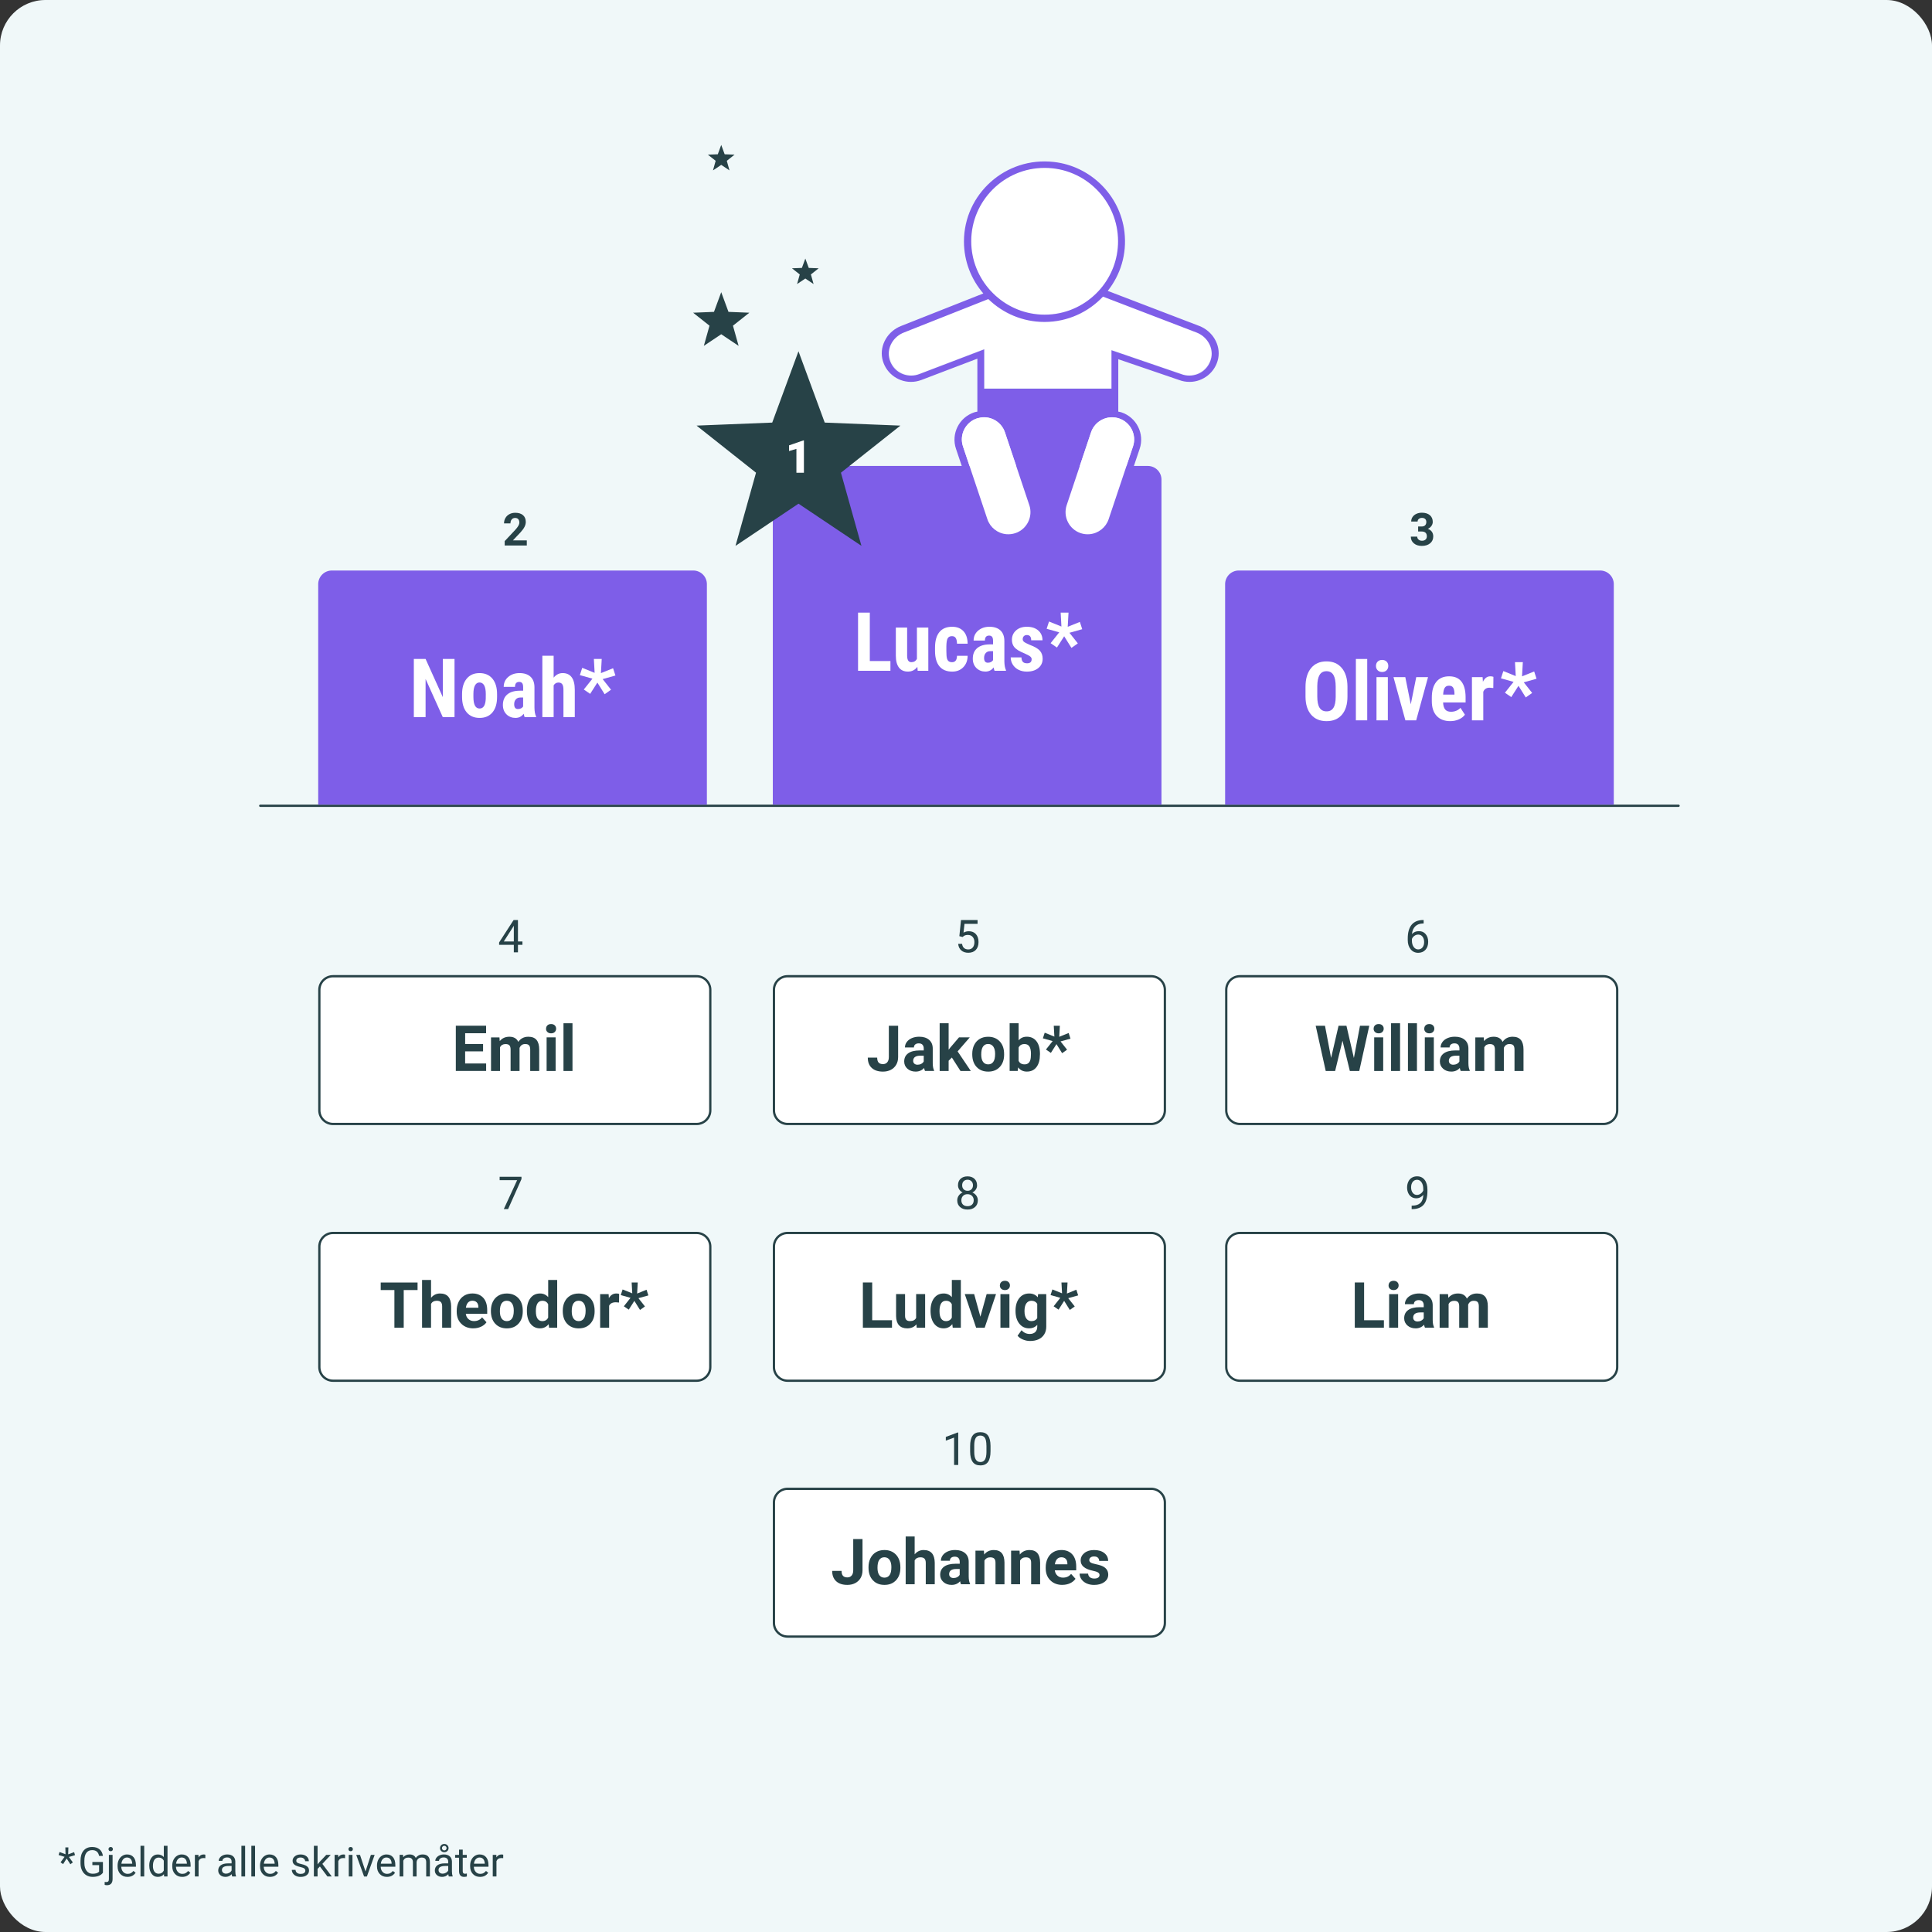 <?xml version="1.0" encoding="UTF-8"?>
<svg id="tall_fra_2024_ekspandert" xmlns="http://www.w3.org/2000/svg" viewBox="0 0 850 850">
  <rect x="0" y="0" width="850" height="850" fill="#333333" stroke="none"/>
  <defs>
    <style>
      .cls-1 {
        fill: #7e5ee8;
      }

      .cls-2 {
        fill: #274247;
      }

      .cls-3 {
        fill: #274247;
      }

      .cls-4 {
        fill: #fff;
      }

      .cls-5 {
        fill: #f0f8f9;
      }
    </style>
  </defs>
  <g id="BG">
    <rect class="cls-5" width="850" height="850" rx="20" ry="20"/>
  </g>
  <g>
    <g>
      <rect class="cls-4" x="340.5" y="429.5" width="172" height="65" rx="6" ry="6"/>
      <path class="cls-3" d="M506.5,495h-160c-3.58,0-6.5-2.92-6.5-6.5v-53c0-3.58,2.92-6.5,6.5-6.5h160c3.58,0,6.5,2.92,6.5,6.5v53c0,3.58-2.92,6.5-6.5,6.5ZM346.5,430c-3.03,0-5.5,2.47-5.5,5.5v53c0,3.03,2.47,5.5,5.5,5.5h160c3.03,0,5.5-2.47,5.5-5.5v-53c0-3.03-2.47-5.5-5.5-5.5h-160Z"/>
    </g>
    <g>
      <rect class="cls-4" x="140.5" y="429.5" width="172" height="65" rx="6" ry="6"/>
      <path class="cls-3" d="M306.5,495h-160c-3.58,0-6.5-2.92-6.5-6.5v-53c0-3.58,2.92-6.5,6.5-6.5h160c3.58,0,6.5,2.92,6.5,6.5v53c0,3.58-2.92,6.5-6.5,6.5ZM146.5,430c-3.03,0-5.5,2.47-5.5,5.5v53c0,3.03,2.47,5.5,5.5,5.5h160c3.03,0,5.5-2.47,5.5-5.5v-53c0-3.03-2.47-5.5-5.5-5.5h-160Z"/>
    </g>
    <g>
      <rect class="cls-4" x="340.5" y="542.46" width="172" height="65" rx="6" ry="6"/>
      <path class="cls-3" d="M506.5,607.96h-160c-3.58,0-6.5-2.92-6.5-6.5v-53c0-3.58,2.92-6.5,6.5-6.5h160c3.58,0,6.5,2.92,6.5,6.5v53c0,3.58-2.92,6.5-6.5,6.5ZM346.5,542.96c-3.03,0-5.5,2.47-5.5,5.5v53c0,3.03,2.47,5.5,5.5,5.5h160c3.03,0,5.5-2.47,5.5-5.5v-53c0-3.03-2.47-5.5-5.5-5.5h-160Z"/>
    </g>
    <g>
      <rect class="cls-4" x="140.5" y="542.46" width="172" height="65" rx="6" ry="6"/>
      <path class="cls-3" d="M306.5,607.96h-160c-3.58,0-6.5-2.92-6.5-6.5v-53c0-3.58,2.92-6.5,6.5-6.5h160c3.58,0,6.5,2.92,6.5,6.5v53c0,3.58-2.92,6.5-6.5,6.5ZM146.5,542.96c-3.03,0-5.5,2.47-5.5,5.5v53c0,3.03,2.47,5.5,5.5,5.5h160c3.03,0,5.5-2.47,5.5-5.5v-53c0-3.03-2.47-5.5-5.5-5.5h-160Z"/>
    </g>
    <path class="cls-3" d="M738.5,355H114.5c-.28,0-.5-.22-.5-.5s.22-.5.5-.5h624c.28,0,.5.22.5.5s-.22.5-.5.5Z"/>
    <path class="cls-1" d="M146,251h159c3.31,0,6,2.69,6,6v97h-171v-97c0-3.31,2.69-6,6-6Z"/>
    <path class="cls-1" d="M545,251h159c3.31,0,6,2.69,6,6v97h-171v-97c0-3.31,2.69-6,6-6Z"/>
    <path class="cls-1" d="M346,205h159c3.31,0,6,2.69,6,6v143h-171v-143c0-3.31,2.69-6,6-6Z"/>
    <g>
      <polygon class="cls-3" points="317.31 130 320.14 137.7 328.31 138.02 321.89 143.1 324.11 151 317.31 146.45 310.51 151 312.73 143.1 306.31 138.02 314.48 137.7 317.31 130"/>
      <path class="cls-3" d="M309.66,152.17l2.49-8.88-7.21-5.71,9.18-.37,3.19-8.66,3.19,8.66,9.18.37-7.21,5.71,2.49,8.88-7.65-5.12-7.65,5.12ZM317.31,145.84l5.95,3.99-1.94-6.91,5.62-4.45-7.15-.29-2.48-6.73-2.48,6.73-7.15.29,5.62,4.45-1.94,6.91,5.95-3.99Z"/>
    </g>
    <g>
      <polygon class="cls-3" points="354.31 115.2 355.47 118.35 358.81 118.49 356.19 120.57 357.09 123.8 354.31 121.93 351.53 123.8 352.43 120.57 349.81 118.49 353.15 118.35 354.31 115.2"/>
      <path class="cls-3" d="M357.94,124.97l-3.63-2.43-3.63,2.43,1.18-4.22-3.42-2.71,4.36-.17,1.51-4.11,1.51,4.11,4.36.17-3.42,2.71,1.18,4.22ZM351.17,118.93l1.83,1.45-.63,2.25,1.93-1.3,1.94,1.3-.63-2.25,1.83-1.45-2.33-.09-.81-2.19-.81,2.19-2.33.09Z"/>
    </g>
    <g>
      <polygon class="cls-3" points="317.31 65.2 318.47 68.35 321.81 68.49 319.19 70.57 320.09 73.8 317.31 71.93 314.53 73.8 315.43 70.57 312.81 68.49 316.15 68.35 317.31 65.2"/>
      <path class="cls-3" d="M320.94,74.97l-3.63-2.43-3.63,2.43,1.18-4.22-3.42-2.71,4.36-.17,1.51-4.11,1.51,4.11,4.36.17-3.42,2.71,1.18,4.22ZM314.17,68.93l1.83,1.45-.63,2.25,1.93-1.3,1.94,1.3-.63-2.25,1.83-1.45-2.33-.09-.81-2.19-.81,2.19-2.33.09Z"/>
    </g>
    <g>
      <polygon class="cls-3" points="351.31 156 362.51 186.42 394.79 187.7 369.42 207.79 378.18 239 351.31 221 324.44 239 333.19 207.79 307.83 187.7 340.11 186.42 351.31 156"/>
      <path class="cls-3" d="M379.03,240.17l-27.72-18.57-27.72,18.57,9.03-32.2-26.16-20.72,33.29-1.33,11.55-31.38,11.55,31.38,33.29,1.33-26.16,20.72,9.03,32.2ZM351.31,220.4l26.02,17.43-8.48-30.23,24.56-19.45-31.27-1.25-10.84-29.45-10.84,29.45-31.27,1.25,24.56,19.45-8.48,30.23,26.02-17.43Z"/>
    </g>
    <path class="cls-4" d="M459.6,73.86c-17.81,0-32.3,14.49-32.3,32.29s14.49,32.29,32.3,32.29,32.3-14.49,32.3-32.29-14.49-32.29-32.3-32.29Z"/>
    <path class="cls-4" d="M526.19,146.01l-40.96-15.77c-6.43,6.84-15.53,11.14-25.64,11.14-9.57,0-18.25-3.85-24.61-10.07l-36.94,14.69c-4.63,1.77-7.43,6.5-6.55,11.01.92,4.69,4.9,7.97,9.67,7.97,1.21,0,2.4-.22,3.54-.66l28.46-10.9v17.31h55.78v-16.91l30.5,10.48c1.19.45,2.38.68,3.59.68,4.78,0,8.76-3.28,9.68-7.98.88-4.51-1.93-9.23-6.53-11Z"/>
    <path class="cls-1" d="M527.55,143.37l-40.19-15.39c5.55-7.01,8.51-16.13,7.35-25.95-1.91-16.12-14.9-28.94-31.03-30.77-21.38-2.43-39.58,14.21-39.58,34.99,0,8.72,3.22,16.7,8.52,22.86l-36.06,14.26c-5.96,2.27-9.57,8.42-8.41,14.31,1.18,5.99,6.49,10.34,12.62,10.34,1.58,0,3.13-.29,4.62-.85l24.61-9.37v23.3c-.46.1-.92.16-1.37.31-6.66,2.22-10.27,9.42-8.04,16.04l10.78,32c1.6,4.74,5.87,8.12,10.88,8.59.4.04.81.06,1.21.06,1.37,0,2.72-.22,4.04-.66,6.66-2.22,10.27-9.41,8.04-16.04l-4.18-12.4h19.28l-4.18,12.4c-2.23,6.63,1.38,13.82,8.04,16.04,1.32.44,2.67.66,4.04.66.4,0,.81-.02,1.21-.06,5.01-.47,9.28-3.85,10.88-8.59l10.78-32c2.23-6.62-1.38-13.82-8.04-16.04-.45-.15-.91-.21-1.37-.31v-23.06l26.71,9.13c1.48.57,3.04.85,4.62.85,6.13,0,11.44-4.35,12.63-10.35,1.16-5.89-2.46-12.04-8.41-14.3ZM427.3,106.15c0-17.81,14.49-32.29,32.3-32.29s32.3,14.49,32.3,32.29c0,7.84-2.81,15.03-7.48,20.63-.67.81-1.39,1.58-2.14,2.32-5.84,5.77-13.85,9.34-22.68,9.34-8.3,0-15.85-3.17-21.58-8.34h0c-.79-.72-1.55-1.47-2.27-2.26-5.23-5.74-8.45-13.34-8.45-21.7ZM452.85,222.21c1.7,5.09-1.05,10.62-6.14,12.32-1.31.44-2.66.59-4.01.46h0c-3.83-.37-7.09-2.96-8.31-6.6l-10.72-32c-1.7-5.09,1.05-10.62,6.14-12.32.14-.05.29-.07.43-.11.88-.25,1.77-.4,2.65-.4,4.07,0,7.88,2.58,9.24,6.64l6.25,18.67,4.46,13.33ZM492.33,184.08c5.09,1.71,7.84,7.23,6.14,12.32l-10.72,32c-1.22,3.65-4.48,6.24-8.31,6.6h0c-1.35.13-2.7-.03-4.01-.46-5.09-1.7-7.84-7.23-6.14-12.32l4.46-13.33,6.25-18.67c1.36-4.07,5.17-6.64,9.24-6.64,1.02,0,2.06.16,3.08.5ZM532.94,157.27c-.92,4.7-4.92,7.98-9.71,7.98-1.21,0-2.41-.22-3.6-.68l-30.62-10.48v16.91h-56v-17.31l-28.57,10.9c-1.14.44-2.34.66-3.56.66-4.79,0-8.78-3.28-9.71-7.97-.89-4.51,1.93-9.24,6.57-11.01l37.08-14.69c6.38,6.22,15.1,10.07,24.71,10.07,10.14,0,19.28-4.3,25.74-11.14l41.12,15.77c4.62,1.76,7.44,6.49,6.56,11Z"/>
    <path class="cls-4" d="M452.85,222.23l-4.46-13.33-6.25-18.67c-1.36-4.07-5.17-6.64-9.24-6.64-.88,0-1.77.15-2.65.4-.14.04-.29.06-.43.11-5.09,1.71-7.84,7.23-6.14,12.32l10.72,32c1.22,3.65,4.48,6.24,8.31,6.6h0c1.35.12,2.7-.03,4.01-.46,5.09-1.7,7.84-7.23,6.14-12.32Z"/>
    <path class="cls-4" d="M492.33,184.1c-1.02-.34-2.06-.5-3.08-.5-4.07,0-7.88,2.58-9.24,6.64l-6.25,18.67-4.46,13.33c-1.7,5.09,1.05,10.62,6.14,12.32,1.31.44,2.66.59,4.01.46h0c3.83-.37,7.09-2.96,8.31-6.6l10.72-32c1.7-5.09-1.05-10.62-6.14-12.32Z"/>
    <g>
      <rect class="cls-4" x="340.5" y="655.02" width="172" height="65" rx="6" ry="6"/>
      <path class="cls-3" d="M506.5,720.52h-160c-3.58,0-6.5-2.92-6.5-6.5v-53c0-3.58,2.92-6.5,6.5-6.5h160c3.58,0,6.5,2.92,6.5,6.5v53c0,3.58-2.92,6.5-6.5,6.5ZM346.5,655.52c-3.03,0-5.5,2.47-5.5,5.5v53c0,3.03,2.47,5.5,5.5,5.5h160c3.03,0,5.5-2.47,5.5-5.5v-53c0-3.03-2.47-5.5-5.5-5.5h-160Z"/>
    </g>
    <g>
      <rect class="cls-4" x="539.5" y="542.46" width="172" height="65" rx="6" ry="6"/>
      <path class="cls-3" d="M705.5,607.96h-160c-3.58,0-6.5-2.92-6.5-6.5v-53c0-3.58,2.92-6.5,6.5-6.5h160c3.58,0,6.5,2.92,6.5,6.5v53c0,3.58-2.92,6.5-6.5,6.5ZM545.5,542.96c-3.03,0-5.5,2.47-5.5,5.5v53c0,3.03,2.47,5.5,5.5,5.5h160c3.03,0,5.5-2.47,5.5-5.5v-53c0-3.03-2.47-5.5-5.5-5.5h-160Z"/>
    </g>
    <g>
      <rect class="cls-4" x="539.5" y="429.5" width="172" height="65" rx="6" ry="6"/>
      <path class="cls-3" d="M705.5,495h-160c-3.58,0-6.5-2.92-6.5-6.5v-53c0-3.58,2.92-6.5,6.5-6.5h160c3.58,0,6.5,2.92,6.5,6.5v53c0,3.58-2.92,6.5-6.5,6.5ZM545.5,430c-3.03,0-5.5,2.47-5.5,5.5v53c0,3.03,2.47,5.5,5.5,5.5h160c3.03,0,5.5-2.47,5.5-5.5v-53c0-3.03-2.47-5.5-5.5-5.5h-160Z"/>
    </g>
  </g>
  <g id="txt">
    <g>
      <path class="cls-3" d="M391.04,451.29h4.1v13.78c0,1.27-.28,2.39-.84,3.36s-1.35,1.72-2.37,2.25c-1.02.53-2.17.79-3.46.79-2.11,0-3.75-.54-4.92-1.61-1.18-1.07-1.76-2.59-1.76-4.55h4.13c0,.98.21,1.7.62,2.16s1.06.7,1.94.7c.78,0,1.41-.27,1.87-.81.46-.54.7-1.3.7-2.3v-13.78Z"/>
      <path class="cls-3" d="M406.97,471.19c-.18-.36-.31-.8-.4-1.33-.96,1.07-2.2,1.6-3.73,1.6-1.45,0-2.65-.42-3.6-1.26-.95-.84-1.43-1.9-1.43-3.17,0-1.57.58-2.77,1.74-3.61,1.16-.84,2.84-1.26,5.04-1.27h1.82v-.85c0-.68-.18-1.23-.53-1.64-.35-.41-.91-.62-1.66-.62-.67,0-1.19.16-1.56.48-.38.32-.57.76-.57,1.31h-3.95c0-.86.26-1.65.79-2.38.53-.73,1.28-1.3,2.24-1.72.97-.41,2.05-.62,3.25-.62,1.82,0,3.27.46,4.34,1.37,1.07.92,1.61,2.2,1.61,3.86v6.41c0,1.4.21,2.47.59,3.19v.23h-3.99ZM403.7,468.44c.58,0,1.12-.13,1.61-.39s.86-.61,1.09-1.05v-2.54h-1.48c-1.98,0-3.03.68-3.16,2.05v.23c-.01.49.16.9.51,1.22.35.32.82.48,1.42.48Z"/>
      <path class="cls-3" d="M418.78,465.26l-1.42,1.42v4.51h-3.95v-21h3.95v11.63l.77-.98,3.79-4.44h4.74l-5.35,6.17,5.81,8.63h-4.54l-3.8-5.93Z"/>
      <path class="cls-3" d="M427.75,463.66c0-1.47.28-2.78.85-3.92.57-1.15,1.38-2.04,2.44-2.67,1.06-.63,2.29-.94,3.7-.94,2,0,3.62.61,4.89,1.83,1.26,1.22,1.97,2.88,2.11,4.98l.03,1.01c0,2.27-.63,4.09-1.9,5.46-1.27,1.37-2.97,2.06-5.1,2.06s-3.83-.68-5.11-2.05-1.91-3.23-1.91-5.58v-.18ZM431.7,463.94c0,1.41.26,2.48.79,3.22.53.74,1.29,1.12,2.27,1.12s1.71-.37,2.24-1.1c.54-.73.81-1.91.81-3.53,0-1.38-.27-2.45-.81-3.2-.54-.76-1.29-1.14-2.27-1.14s-1.71.38-2.24,1.13c-.53.75-.79,1.92-.79,3.5Z"/>
      <path class="cls-3" d="M457.53,463.93c0,2.37-.51,4.22-1.52,5.54s-2.42,1.99-4.24,1.99c-1.6,0-2.88-.62-3.84-1.85l-.18,1.57h-3.55v-21h3.95v7.53c.91-1.07,2.11-1.6,3.6-1.6,1.8,0,3.22.66,4.25,1.99s1.54,3.19,1.54,5.6v.22ZM453.58,463.64c0-1.49-.24-2.59-.71-3.27-.47-.69-1.18-1.03-2.12-1.03-1.26,0-2.12.52-2.6,1.54v5.84c.48,1.04,1.36,1.56,2.62,1.56s2.12-.63,2.52-1.89c.19-.6.29-1.52.29-2.75Z"/>
      <path class="cls-3" d="M463.11,458.03l-4.29-1.21.81-2.47,4.25,1.71-.27-4.77h2.68l-.27,4.86,4.14-1.68.81,2.5-4.38,1.21,2.87,3.64-2.17,1.54-2.49-3.99-2.46,3.86-2.17-1.48,2.95-3.72Z"/>
    </g>
    <g>
      <path class="cls-3" d="M212.52,462.56h-7.88v5.33h9.24v3.29h-13.34v-19.91h13.32v3.32h-9.21v4.74h7.88v3.21Z"/>
      <path class="cls-3" d="M219.74,456.4l.12,1.65c1.05-1.29,2.47-1.93,4.25-1.93,1.91,0,3.21.75,3.92,2.26,1.04-1.5,2.52-2.26,4.44-2.26,1.6,0,2.8.47,3.58,1.4.78.93,1.18,2.34,1.18,4.22v9.45h-3.96v-9.43c0-.84-.16-1.45-.49-1.84-.33-.39-.91-.58-1.74-.58-1.18,0-2,.57-2.46,1.7v10.16s-3.94,0-3.94,0v-9.42c0-.86-.17-1.48-.51-1.86s-.91-.57-1.72-.57c-1.12,0-1.93.46-2.43,1.39v10.46h-3.95v-14.79h3.71Z"/>
      <path class="cls-3" d="M240.25,452.57c0-.59.2-1.08.59-1.46s.94-.57,1.62-.57,1.21.19,1.61.57.6.87.6,1.46-.2,1.09-.61,1.48-.94.57-1.61.57-1.2-.19-1.61-.57-.61-.88-.61-1.48ZM244.45,471.19h-3.96v-14.79h3.96v14.79Z"/>
      <path class="cls-3" d="M251.87,471.19h-3.96v-21h3.96v21Z"/>
    </g>
    <g>
      <path class="cls-3" d="M383.73,580.85h8.71v3.29h-12.81v-19.91h4.1v16.61Z"/>
      <path class="cls-3" d="M403.2,582.64c-.98,1.19-2.32,1.78-4.05,1.78-1.59,0-2.8-.46-3.63-1.37-.83-.91-1.26-2.25-1.28-4.01v-9.69h3.95v9.57c0,1.54.7,2.31,2.11,2.31s2.26-.46,2.76-1.4v-10.48h3.96v14.79h-3.72l-.11-1.5Z"/>
      <path class="cls-3" d="M409.4,576.64c0-2.3.52-4.14,1.55-5.51,1.04-1.37,2.45-2.05,4.25-2.05,1.44,0,2.63.54,3.57,1.61v-7.55h3.96v21h-3.57l-.19-1.57c-.98,1.23-2.25,1.85-3.8,1.85-1.74,0-3.14-.69-4.19-2.06-1.05-1.37-1.58-3.28-1.58-5.72ZM413.35,576.94c0,1.39.24,2.45.72,3.19.48.74,1.18,1.11,2.11,1.11,1.22,0,2.08-.52,2.58-1.55v-5.85c-.49-1.03-1.35-1.55-2.56-1.55-1.91,0-2.86,1.55-2.86,4.64Z"/>
      <path class="cls-3" d="M431.33,579.32l2.75-9.97h4.13l-4.99,14.79h-3.77l-4.99-14.79h4.13l2.75,9.97Z"/>
      <path class="cls-3" d="M439.91,565.53c0-.59.2-1.08.59-1.46s.94-.57,1.62-.57,1.21.19,1.61.57c.4.38.6.87.6,1.46s-.2,1.09-.61,1.48c-.41.38-.94.57-1.61.57s-1.2-.19-1.61-.57c-.41-.38-.61-.88-.61-1.48ZM444.11,584.15h-3.96v-14.79h3.96v14.79Z"/>
      <path class="cls-3" d="M446.79,576.64c0-2.27.54-4.1,1.62-5.48,1.08-1.38,2.54-2.08,4.37-2.08,1.62,0,2.88.56,3.79,1.67l.16-1.39h3.58v14.3c0,1.29-.29,2.42-.88,3.38s-1.41,1.69-2.48,2.19c-1.07.5-2.32.75-3.75.75-1.09,0-2.14-.22-3.17-.65-1.03-.43-1.81-.99-2.34-1.68l1.75-2.41c.98,1.1,2.18,1.65,3.58,1.65,1.05,0,1.86-.28,2.45-.84.58-.56.88-1.36.88-2.39v-.79c-.91,1.03-2.11,1.54-3.6,1.54-1.78,0-3.22-.69-4.31-2.08-1.1-1.39-1.65-3.23-1.65-5.53v-.16ZM450.74,576.94c0,1.34.27,2.39.81,3.16.54.76,1.28,1.14,2.21,1.14,1.2,0,2.06-.45,2.58-1.36v-6.23c-.53-.9-1.38-1.36-2.56-1.36-.95,0-1.69.39-2.24,1.16-.54.78-.81,1.94-.81,3.48Z"/>
      <path class="cls-3" d="M466.49,570.99l-4.29-1.22.81-2.47,4.25,1.71-.27-4.77h2.68l-.27,4.86,4.14-1.68.81,2.5-4.38,1.22,2.87,3.64-2.17,1.54-2.49-3.99-2.46,3.86-2.17-1.48,2.95-3.72Z"/>
    </g>
    <g>
      <path class="cls-3" d="M183.72,567.57h-6.1v16.58h-4.1v-16.58h-6.02v-3.32h16.21v3.32Z"/>
      <path class="cls-3" d="M189.65,570.97c1.05-1.26,2.37-1.89,3.95-1.89,3.21,0,4.83,1.86,4.88,5.59v9.47h-3.95v-9.37c0-.85-.18-1.47-.55-1.88-.36-.41-.97-.61-1.82-.61-1.16,0-2,.45-2.52,1.34v10.51h-3.95v-21h3.95v7.82Z"/>
      <path class="cls-3" d="M208.27,584.42c-2.17,0-3.94-.67-5.3-2s-2.04-3.1-2.04-5.32v-.38c0-1.49.29-2.81.86-3.99.57-1.17,1.39-2.07,2.44-2.71,1.05-.63,2.25-.95,3.6-.95,2.02,0,3.62.64,4.78,1.91s1.74,3.08,1.74,5.43v1.61h-9.42c.13.97.51,1.74,1.16,2.32s1.46.88,2.44.88c1.52,0,2.71-.55,3.57-1.65l1.94,2.17c-.59.84-1.39,1.49-2.41,1.96s-2.13.7-3.36.7ZM207.82,572.27c-.78,0-1.42.27-1.91.8-.49.53-.8,1.29-.94,2.28h5.5v-.32c-.02-.88-.25-1.56-.71-2.04-.46-.48-1.1-.72-1.94-.72Z"/>
      <path class="cls-3" d="M215.98,576.62c0-1.47.28-2.78.85-3.92s1.38-2.04,2.44-2.67,2.29-.94,3.7-.94c2,0,3.62.61,4.89,1.83s1.97,2.88,2.11,4.98l.03,1.01c0,2.27-.63,4.09-1.9,5.46-1.27,1.37-2.97,2.06-5.1,2.06s-3.83-.68-5.11-2.05-1.91-3.23-1.91-5.58v-.18ZM219.93,576.9c0,1.41.26,2.48.79,3.22s1.29,1.12,2.27,1.12,1.7-.37,2.24-1.1c.54-.73.81-1.91.81-3.53,0-1.38-.27-2.45-.81-3.2-.54-.76-1.29-1.14-2.27-1.14s-1.71.38-2.24,1.13c-.53.75-.79,1.92-.79,3.5Z"/>
      <path class="cls-3" d="M231.81,576.64c0-2.31.52-4.14,1.55-5.51s2.45-2.05,4.25-2.05c1.44,0,2.63.54,3.57,1.61v-7.55h3.96v21h-3.57l-.19-1.57c-.98,1.23-2.25,1.85-3.8,1.85-1.74,0-3.14-.69-4.19-2.06-1.05-1.37-1.58-3.28-1.58-5.72ZM235.76,576.94c0,1.39.24,2.45.72,3.19s1.18,1.11,2.11,1.11c1.22,0,2.08-.52,2.58-1.55v-5.85c-.49-1.03-1.34-1.55-2.56-1.55-1.91,0-2.86,1.55-2.86,4.64Z"/>
      <path class="cls-3" d="M247.59,576.62c0-1.47.28-2.78.85-3.92s1.38-2.04,2.44-2.67,2.29-.94,3.7-.94c2,0,3.62.61,4.89,1.83s1.97,2.88,2.11,4.98l.03,1.01c0,2.27-.63,4.09-1.9,5.46-1.27,1.37-2.97,2.06-5.1,2.06s-3.83-.68-5.11-2.05-1.91-3.23-1.91-5.58v-.18ZM251.54,576.9c0,1.41.26,2.48.79,3.22s1.29,1.12,2.27,1.12,1.7-.37,2.24-1.1c.54-.73.81-1.91.81-3.53,0-1.38-.27-2.45-.81-3.2-.54-.76-1.29-1.14-2.27-1.14s-1.71.38-2.24,1.13c-.53.75-.79,1.92-.79,3.5Z"/>
      <path class="cls-3" d="M272.35,573.06c-.54-.07-1.01-.11-1.42-.11-1.5,0-2.47.51-2.94,1.52v9.68h-3.95v-14.79h3.73l.11,1.76c.79-1.36,1.89-2.04,3.29-2.04.44,0,.85.06,1.23.18l-.05,3.8Z"/>
      <path class="cls-3" d="M277.4,570.99l-4.29-1.21.81-2.47,4.25,1.71-.27-4.77h2.68l-.27,4.86,4.14-1.68.81,2.5-4.38,1.21,2.87,3.64-2.17,1.54-2.49-3.99-2.46,3.86-2.17-1.48,2.95-3.72Z"/>
    </g>
    <g>
      <path class="cls-4" d="M382.68,290.83h9.07v4.29h-14.24v-25.59h5.17v21.3Z"/>
      <path class="cls-4" d="M403.6,293.38c-1.03,1.39-2.41,2.09-4.15,2.09s-3.07-.6-3.97-1.8-1.35-2.95-1.35-5.25v-12.32h4.97v12.45c.02,1.85.64,2.78,1.85,2.78,1.14,0,1.96-.49,2.46-1.48v-13.75h5.01v19.02h-4.68l-.14-1.74Z"/>
      <path class="cls-4" d="M418.84,291.34c1.44,0,2.17-.94,2.2-2.81h4.68c-.02,2.07-.66,3.75-1.92,5.03s-2.87,1.92-4.85,1.92c-2.45,0-4.32-.76-5.61-2.29s-1.95-3.77-1.97-6.73v-1.51c0-2.99.63-5.27,1.91-6.84s3.15-2.36,5.63-2.36c2.1,0,3.75.65,4.96,1.94s1.82,3.13,1.85,5.51h-4.68c-.01-1.07-.19-1.89-.53-2.46s-.9-.86-1.69-.86c-.87,0-1.49.31-1.86.92s-.57,1.81-.6,3.58v1.93c0,1.55.08,2.63.23,3.24s.4,1.07.76,1.35.85.43,1.49.43Z"/>
      <path class="cls-4" d="M437.56,295.12c-.14-.29-.28-.79-.42-1.48-.89,1.22-2.1,1.83-3.62,1.83s-2.92-.53-3.96-1.58-1.57-2.42-1.57-4.1c0-1.99.63-3.53,1.91-4.62s3.1-1.65,5.49-1.67h1.51v-1.53c0-.86-.15-1.46-.44-1.81s-.72-.53-1.28-.53c-1.24,0-1.86.73-1.86,2.18h-4.97c0-1.76.66-3.21,1.98-4.35s2.99-1.71,5-1.71,3.7.54,4.84,1.63,1.71,2.63,1.71,4.65v8.95c.02,1.64.26,2.92.7,3.85v.3h-5.01ZM434.62,291.57c.55,0,1.02-.11,1.41-.33s.67-.49.86-.79v-3.96h-1.2c-.84,0-1.51.27-2,.81s-.73,1.26-.73,2.16c0,1.41.55,2.11,1.65,2.11Z"/>
      <path class="cls-4" d="M453.89,290.02c0-.42-.2-.81-.61-1.17s-1.3-.84-2.7-1.45c-2.05-.83-3.46-1.69-4.23-2.58s-1.15-2-1.15-3.32c0-1.66.6-3.04,1.8-4.12s2.79-1.63,4.77-1.63c2.09,0,3.76.54,5.01,1.62s1.88,2.53,1.88,4.34h-4.97c0-1.55-.64-2.32-1.93-2.32-.53,0-.96.16-1.3.49s-.51.79-.51,1.37c0,.42.19.79.56,1.12s1.26.78,2.65,1.38c2.03.75,3.46,1.58,4.3,2.5s1.26,2.11,1.26,3.58c0,1.7-.64,3.06-1.92,4.1s-2.95,1.55-5.03,1.55c-1.39,0-2.62-.27-3.69-.82s-1.9-1.3-2.51-2.28-.9-2.02-.9-3.15h4.73c.02.87.22,1.52.61,1.95s1.01.65,1.87.65c1.34,0,2-.6,2-1.81Z"/>
      <path class="cls-4" d="M466.02,278.2l-5.54-1.56,1.05-3.2,5.45,2.21-.33-6.13h3.45l-.35,6.25,5.34-2.16,1.04,3.21-5.62,1.58,3.69,4.66-2.81,1.99-3.2-5.12-3.18,4.96-2.79-1.92,3.81-4.78Z"/>
    </g>
    <g>
      <path class="cls-4" d="M592.83,306.43c0,3.43-.81,6.1-2.43,8s-3.88,2.85-6.76,2.85-5.13-.94-6.77-2.82-2.47-4.51-2.5-7.9v-4.38c0-3.52.81-6.26,2.44-8.24s3.89-2.96,6.79-2.96,5.09.97,6.73,2.91,2.47,4.66,2.5,8.17v4.38ZM587.65,302.14c0-2.31-.33-4.03-.98-5.15s-1.68-1.69-3.06-1.69-2.38.54-3.04,1.63-1,2.73-1.02,4.95v4.55c0,2.24.33,3.89,1,4.95s1.7,1.59,3.09,1.59,2.35-.52,3.01-1.56.99-2.65,1-4.83v-4.45Z"/>
      <path class="cls-4" d="M601.52,316.92h-4.99v-27h4.99v27Z"/>
      <path class="cls-4" d="M605.37,292.98c0-.77.25-1.41.74-1.9s1.15-.74,1.97-.74,1.48.25,1.97.74.74,1.12.74,1.9-.24,1.39-.73,1.9-1.15.76-1.98.76-1.49-.25-1.98-.76-.73-1.14-.73-1.9ZM610.59,316.92h-4.99v-19.02h4.99v19.02Z"/>
      <path class="cls-4" d="M620.68,309.89l2.41-11.99h5.19l-5.22,19.02h-4.75l-5.24-19.02h5.2l2.41,11.99Z"/>
      <path class="cls-4" d="M638.06,317.27c-2.55,0-4.55-.76-5.98-2.29s-2.14-3.7-2.14-6.54v-1.51c0-3,.66-5.31,1.97-6.94s3.19-2.44,5.64-2.44,4.19.76,5.4,2.29c1.21,1.53,1.82,3.79,1.85,6.78v2.44h-9.9c.07,1.41.38,2.45.93,3.1.55.65,1.4.98,2.55.98,1.66,0,3.05-.57,4.17-1.71l1.95,3.01c-.61.84-1.49,1.53-2.65,2.05s-2.42.78-3.78.78ZM634.93,305.6h4.97v-.46c-.02-1.14-.21-2-.56-2.58s-.96-.88-1.83-.88-1.5.31-1.89.93-.62,1.62-.69,2.99Z"/>
      <path class="cls-4" d="M656.99,302.7l-1.65-.14c-1.36,0-2.28.6-2.76,1.79v12.57h-4.99v-19.02h4.69l.14,2.06c.79-1.61,1.87-2.41,3.25-2.41.56,0,1.02.08,1.37.23l-.05,4.92Z"/>
      <path class="cls-4" d="M665.9,300l-5.54-1.56,1.05-3.2,5.45,2.21-.33-6.13h3.45l-.35,6.25,5.34-2.16,1.04,3.21-5.62,1.58,3.69,4.66-2.81,1.99-3.2-5.12-3.18,4.96-2.79-1.92,3.81-4.78Z"/>
    </g>
    <g>
      <path class="cls-4" d="M199.97,315.5h-5.17l-7.56-16.79v16.79h-5.17v-25.59h5.17l7.58,16.8v-16.8h5.15v25.59Z"/>
      <path class="cls-4" d="M203.29,305.38c0-2.88.68-5.14,2.04-6.79s3.24-2.46,5.64-2.46,4.32.82,5.68,2.46,2.04,3.91,2.04,6.82v1.21c0,2.89-.67,5.16-2.02,6.79s-3.23,2.44-5.66,2.44-4.33-.82-5.69-2.45-2.03-3.91-2.03-6.81v-1.21ZM208.28,306.62c0,3.4.91,5.1,2.72,5.1,1.68,0,2.58-1.42,2.71-4.25l.02-2.09c0-1.73-.24-3.02-.72-3.86s-1.16-1.26-2.04-1.26-1.5.42-1.98,1.26-.71,2.12-.71,3.86v1.25Z"/>
      <path class="cls-4" d="M230.82,315.5c-.14-.29-.28-.79-.42-1.48-.89,1.22-2.1,1.83-3.62,1.83s-2.92-.53-3.96-1.58-1.57-2.42-1.57-4.1c0-1.99.64-3.53,1.91-4.62s3.1-1.65,5.49-1.67h1.51v-1.53c0-.86-.15-1.46-.44-1.81s-.72-.53-1.28-.53c-1.24,0-1.86.73-1.86,2.18h-4.97c0-1.76.66-3.21,1.98-4.35s2.99-1.71,5-1.71,3.7.54,4.84,1.63,1.71,2.63,1.71,4.65v8.95c.02,1.64.26,2.92.7,3.85v.3h-5.01ZM227.88,311.95c.55,0,1.02-.11,1.41-.33s.67-.49.86-.79v-3.96h-1.2c-.84,0-1.51.27-2,.81s-.73,1.26-.73,2.16c0,1.41.55,2.11,1.65,2.11Z"/>
      <path class="cls-4" d="M243.58,298.15c1.08-1.35,2.4-2.02,3.97-2.02,1.73,0,3.05.61,3.96,1.83s1.36,3.04,1.37,5.45v12.09h-4.99v-12.04c0-1.11-.17-1.92-.52-2.42s-.91-.75-1.68-.75c-.9,0-1.61.42-2.11,1.25v13.96h-4.97v-27h4.97v9.65Z"/>
      <path class="cls-4" d="M260.65,298.58l-5.54-1.56,1.05-3.2,5.45,2.21-.33-6.13h3.45l-.35,6.25,5.34-2.16,1.04,3.21-5.62,1.58,3.69,4.66-2.81,1.99-3.2-5.12-3.18,4.96-2.79-1.92,3.81-4.78Z"/>
    </g>
    <g>
      <path class="cls-3" d="M375.37,677.11h4.1v13.78c0,1.27-.28,2.39-.84,3.36s-1.35,1.72-2.37,2.25-2.17.79-3.46.79c-2.11,0-3.75-.54-4.92-1.61s-1.76-2.59-1.76-4.55h4.13c0,.98.21,1.7.62,2.16s1.06.7,1.94.7c.78,0,1.41-.27,1.87-.81.46-.54.7-1.3.7-2.3v-13.78Z"/>
      <path class="cls-3" d="M382.11,689.48c0-1.47.28-2.78.85-3.92s1.38-2.04,2.44-2.67,2.29-.94,3.7-.94c2,0,3.62.61,4.89,1.83,1.26,1.22,1.97,2.88,2.11,4.98l.03,1.01c0,2.27-.63,4.09-1.9,5.46s-2.97,2.06-5.1,2.06-3.83-.68-5.11-2.05-1.91-3.23-1.91-5.58v-.18ZM386.06,689.76c0,1.41.26,2.48.79,3.22.53.74,1.29,1.12,2.27,1.12s1.7-.37,2.24-1.1c.54-.73.81-1.91.81-3.53,0-1.38-.27-2.45-.81-3.2s-1.29-1.14-2.27-1.14-1.71.38-2.24,1.13-.79,1.92-.79,3.5Z"/>
      <path class="cls-3" d="M402.42,683.84c1.05-1.26,2.37-1.89,3.95-1.89,3.21,0,4.83,1.86,4.88,5.59v9.47h-3.95v-9.37c0-.85-.18-1.47-.55-1.88s-.97-.61-1.82-.61c-1.16,0-2,.45-2.52,1.34v10.51h-3.95v-21h3.95v7.82Z"/>
      <path class="cls-3" d="M422.8,697.02c-.18-.36-.31-.8-.4-1.33-.96,1.07-2.2,1.6-3.73,1.6-1.45,0-2.65-.42-3.6-1.26-.95-.84-1.43-1.9-1.43-3.17,0-1.57.58-2.77,1.74-3.61,1.16-.84,2.84-1.26,5.04-1.27h1.82v-.85c0-.68-.18-1.23-.53-1.64s-.9-.62-1.66-.62c-.67,0-1.19.16-1.57.48-.38.32-.57.76-.57,1.31h-3.95c0-.86.26-1.65.79-2.38.53-.73,1.28-1.3,2.24-1.72s2.05-.62,3.25-.62c1.82,0,3.27.46,4.34,1.37s1.61,2.2,1.61,3.86v6.41c0,1.4.21,2.47.59,3.19v.23h-3.99ZM419.53,694.27c.58,0,1.12-.13,1.61-.39s.86-.61,1.09-1.05v-2.54h-1.48c-1.98,0-3.03.68-3.16,2.05v.23c-.01.49.16.9.51,1.22.35.32.82.48,1.42.48Z"/>
      <path class="cls-3" d="M432.88,682.22l.12,1.71c1.06-1.32,2.47-1.98,4.25-1.98,1.57,0,2.73.46,3.5,1.38.77.92,1.16,2.3,1.18,4.13v9.56h-3.95v-9.46c0-.84-.18-1.45-.55-1.83s-.97-.57-1.82-.57c-1.11,0-1.95.47-2.5,1.42v10.43h-3.95v-14.79h3.72Z"/>
      <path class="cls-3" d="M448.56,682.22l.12,1.71c1.06-1.32,2.47-1.98,4.25-1.98,1.57,0,2.73.46,3.5,1.38.77.92,1.16,2.3,1.18,4.13v9.56h-3.95v-9.46c0-.84-.18-1.45-.55-1.83s-.97-.57-1.82-.57c-1.11,0-1.95.47-2.5,1.42v10.43h-3.95v-14.79h3.72Z"/>
      <path class="cls-3" d="M467.41,697.29c-2.17,0-3.94-.67-5.3-2-1.36-1.33-2.04-3.1-2.04-5.32v-.38c0-1.49.29-2.81.86-3.99s1.39-2.07,2.44-2.71,2.25-.95,3.6-.95c2.02,0,3.62.64,4.78,1.91,1.16,1.28,1.74,3.09,1.74,5.43v1.61h-9.42c.13.97.51,1.74,1.16,2.32.64.58,1.46.88,2.44.88,1.52,0,2.71-.55,3.57-1.65l1.94,2.17c-.59.84-1.39,1.49-2.41,1.96s-2.13.7-3.36.7ZM466.96,685.14c-.78,0-1.42.27-1.91.8s-.8,1.29-.94,2.28h5.5v-.32c-.02-.88-.25-1.56-.71-2.04s-1.1-.72-1.94-.72Z"/>
      <path class="cls-3" d="M483.75,692.93c0-.48-.24-.86-.72-1.14s-1.25-.53-2.3-.75c-3.52-.74-5.28-2.23-5.28-4.48,0-1.31.54-2.41,1.63-3.29s2.51-1.32,4.27-1.32c1.88,0,3.38.44,4.5,1.33,1.13.88,1.69,2.03,1.69,3.45h-3.95c0-.56-.18-1.03-.55-1.4s-.93-.55-1.71-.55c-.67,0-1.18.15-1.54.45s-.55.68-.55,1.15c0,.44.21.79.62,1.06s1.11.5,2.1.7,1.81.42,2.49.66c2.09.77,3.13,2.09,3.13,3.98,0,1.35-.58,2.44-1.74,3.27s-2.65,1.25-4.48,1.25c-1.24,0-2.34-.22-3.3-.66s-1.72-1.05-2.26-1.82-.82-1.6-.82-2.5h3.75c.04.7.3,1.24.78,1.61.48.37,1.13.56,1.94.56.76,0,1.33-.14,1.72-.43s.58-.66.58-1.13Z"/>
    </g>
    <g>
      <path class="cls-3" d="M600.15,580.85h8.71v3.29h-12.81v-19.91h4.1v16.61Z"/>
      <path class="cls-3" d="M610.92,565.53c0-.59.2-1.08.59-1.46s.94-.57,1.62-.57,1.21.19,1.61.57.6.87.6,1.46-.2,1.09-.61,1.48-.94.57-1.61.57-1.2-.19-1.61-.57-.61-.88-.61-1.48ZM615.12,584.15h-3.96v-14.79h3.96v14.79Z"/>
      <path class="cls-3" d="M626.94,584.15c-.18-.36-.31-.8-.4-1.33-.96,1.07-2.2,1.6-3.73,1.6-1.45,0-2.65-.42-3.6-1.26s-1.43-1.9-1.43-3.17c0-1.57.58-2.77,1.74-3.61s2.84-1.26,5.04-1.27h1.82v-.85c0-.68-.18-1.23-.53-1.64s-.9-.62-1.66-.62c-.67,0-1.19.16-1.57.48s-.57.76-.57,1.31h-3.95c0-.86.26-1.65.79-2.38s1.28-1.3,2.24-1.72c.97-.41,2.05-.62,3.25-.62,1.82,0,3.27.46,4.34,1.37s1.61,2.2,1.61,3.86v6.41c0,1.4.21,2.47.59,3.19v.23h-3.99ZM623.68,581.4c.58,0,1.12-.13,1.61-.39s.86-.61,1.09-1.05v-2.54h-1.48c-1.98,0-3.03.68-3.16,2.05v.23c-.01.49.16.9.51,1.22s.82.48,1.42.48Z"/>
      <path class="cls-3" d="M637.09,569.36l.12,1.65c1.05-1.29,2.47-1.93,4.25-1.93,1.91,0,3.21.75,3.92,2.26,1.04-1.5,2.52-2.26,4.44-2.26,1.6,0,2.8.47,3.58,1.4.78.93,1.18,2.34,1.18,4.22v9.45h-3.96v-9.43c0-.84-.16-1.45-.49-1.84-.33-.39-.91-.58-1.74-.58-1.18,0-2,.57-2.46,1.7v10.16s-3.94,0-3.94,0v-9.42c0-.86-.17-1.48-.51-1.86s-.91-.57-1.72-.57c-1.12,0-1.93.46-2.43,1.39v10.46h-3.95v-14.79h3.71Z"/>
    </g>
    <g>
      <path class="cls-3" d="M595.66,465.45l2.68-14.16h4.09l-4.42,19.91h-4.13l-3.24-13.32-3.24,13.32h-4.13l-4.42-19.91h4.09l2.69,14.14,3.28-14.14h3.47l3.27,14.16Z"/>
      <path class="cls-3" d="M604.35,452.57c0-.59.2-1.08.59-1.46s.94-.57,1.62-.57,1.21.19,1.61.57.6.87.6,1.46-.2,1.09-.61,1.48-.94.57-1.61.57-1.2-.19-1.61-.57-.61-.88-.61-1.48ZM608.55,471.19h-3.96v-14.79h3.96v14.79Z"/>
      <path class="cls-3" d="M615.97,471.19h-3.96v-21h3.96v21Z"/>
      <path class="cls-3" d="M623.4,471.19h-3.96v-21h3.96v21Z"/>
      <path class="cls-3" d="M626.62,452.57c0-.59.2-1.08.59-1.46s.94-.57,1.62-.57,1.21.19,1.61.57.6.87.6,1.46-.2,1.09-.61,1.48-.94.57-1.61.57-1.2-.19-1.61-.57-.61-.88-.61-1.48ZM630.82,471.19h-3.96v-14.79h3.96v14.79Z"/>
      <path class="cls-3" d="M642.65,471.19c-.18-.36-.31-.8-.4-1.33-.96,1.07-2.2,1.6-3.73,1.6-1.45,0-2.65-.42-3.6-1.26s-1.43-1.9-1.43-3.17c0-1.57.58-2.77,1.74-3.61s2.84-1.26,5.04-1.27h1.82v-.85c0-.68-.18-1.23-.53-1.64s-.9-.62-1.66-.62c-.67,0-1.19.16-1.57.48s-.57.76-.57,1.31h-3.95c0-.86.26-1.65.79-2.38s1.28-1.3,2.24-1.72,2.05-.62,3.25-.62c1.82,0,3.27.46,4.34,1.37s1.61,2.2,1.61,3.86v6.41c0,1.4.21,2.47.59,3.19v.23h-3.99ZM639.38,468.44c.58,0,1.12-.13,1.61-.39s.86-.61,1.09-1.05v-2.54h-1.48c-1.98,0-3.03.68-3.16,2.05v.23c-.01.49.16.9.51,1.22s.82.48,1.42.48Z"/>
      <path class="cls-3" d="M652.79,456.4l.12,1.65c1.05-1.29,2.47-1.93,4.25-1.93,1.91,0,3.21.75,3.92,2.26,1.04-1.5,2.52-2.26,4.44-2.26,1.6,0,2.8.47,3.58,1.4s1.18,2.34,1.18,4.22v9.45h-3.96v-9.43c0-.84-.16-1.45-.49-1.84s-.91-.58-1.74-.58c-1.18,0-2,.57-2.46,1.7v10.16s-3.94,0-3.94,0v-9.42c0-.86-.17-1.48-.51-1.86s-.91-.57-1.72-.57c-1.12,0-1.93.46-2.43,1.39v10.46h-3.95v-14.79h3.71Z"/>
    </g>
    <g>
      <path class="cls-2" d="M28.43,816.93l-2.65-.79.4-1.33,2.65.98-.08-3.02h1.34l-.09,3.06,2.61-.97.4,1.33-2.7.8,1.74,2.38-1.09.83-1.63-2.53-1.58,2.47-1.1-.8,1.77-2.43Z"/>
      <path class="cls-2" d="M45.29,823.9c-.43.62-1.04,1.08-1.82,1.39-.78.31-1.68.46-2.71.46s-1.97-.24-2.78-.73c-.81-.49-1.43-1.18-1.88-2.09s-.67-1.95-.68-3.14v-1.12c0-1.93.45-3.42,1.35-4.48s2.16-1.59,3.79-1.59c1.34,0,2.41.34,3.23,1.02.81.68,1.31,1.65,1.49,2.91h-1.69c-.32-1.7-1.32-2.55-3.02-2.55-1.13,0-1.99.4-2.57,1.19s-.88,1.95-.88,3.45v1.05c0,1.44.33,2.58.98,3.43.66.85,1.54,1.27,2.66,1.27.63,0,1.19-.07,1.66-.21s.87-.38,1.18-.71v-2.87h-2.96v-1.38h4.64v4.69Z"/>
      <path class="cls-2" d="M49.53,816.06v10.61c0,1.83-.83,2.74-2.49,2.74-.36,0-.69-.05-.99-.16v-1.29c.19.05.43.07.74.07.36,0,.64-.1.83-.29.19-.2.29-.54.29-1.02v-10.65h1.63ZM47.74,813.54c0-.26.08-.48.24-.66.16-.19.4-.28.71-.28s.56.09.72.27.25.4.25.67-.08.48-.25.66-.4.26-.72.26-.55-.09-.71-.26-.24-.4-.24-.66Z"/>
      <path class="cls-2" d="M56.09,825.75c-1.29,0-2.34-.42-3.15-1.27-.81-.85-1.21-1.98-1.21-3.4v-.3c0-.94.18-1.79.54-2.53.36-.74.86-1.32,1.51-1.74.65-.42,1.35-.63,2.11-.63,1.24,0,2.2.41,2.88,1.22s1.03,1.98,1.03,3.5v.68h-6.44c.02.94.3,1.7.82,2.27.52.58,1.19.87,2,.87.57,0,1.06-.12,1.46-.35s.75-.54,1.05-.93l.99.77c-.8,1.22-1.99,1.84-3.59,1.84ZM55.89,817.22c-.66,0-1.21.24-1.65.72-.45.48-.72,1.15-.83,2.01h4.76v-.12c-.05-.83-.27-1.47-.67-1.92-.4-.46-.94-.68-1.62-.68Z"/>
      <path class="cls-2" d="M63.45,825.57h-1.63v-13.5h1.63v13.5Z"/>
      <path class="cls-2" d="M65.66,820.74c0-1.46.35-2.63,1.04-3.52.69-.89,1.6-1.33,2.72-1.33s2,.38,2.65,1.14v-4.96h1.63v13.5h-1.49l-.08-1.02c-.65.8-1.56,1.2-2.72,1.2s-2-.45-2.69-1.35-1.04-2.08-1.04-3.53v-.12ZM67.28,820.92c0,1.08.22,1.92.67,2.53s1.06.91,1.85.91c1.03,0,1.78-.46,2.26-1.39v-4.37c-.49-.9-1.23-1.34-2.24-1.34-.8,0-1.42.31-1.86.92s-.67,1.53-.67,2.73Z"/>
      <path class="cls-2" d="M80.15,825.75c-1.29,0-2.34-.42-3.15-1.27-.81-.85-1.21-1.98-1.21-3.4v-.3c0-.94.18-1.79.54-2.53.36-.74.86-1.32,1.51-1.74.65-.42,1.35-.63,2.11-.63,1.24,0,2.2.41,2.88,1.22s1.03,1.98,1.03,3.5v.68h-6.44c.02.94.3,1.7.82,2.27.52.58,1.19.87,2,.87.57,0,1.06-.12,1.46-.35s.75-.54,1.05-.93l.99.77c-.8,1.22-1.99,1.84-3.59,1.84ZM79.95,817.22c-.66,0-1.21.24-1.65.72-.45.48-.72,1.15-.83,2.01h4.76v-.12c-.05-.83-.27-1.47-.67-1.92-.4-.46-.94-.68-1.62-.68Z"/>
      <path class="cls-2" d="M90.34,817.52c-.25-.04-.51-.06-.8-.06-1.07,0-1.79.45-2.17,1.36v6.75h-1.63v-9.51h1.58l.03,1.1c.53-.85,1.29-1.27,2.27-1.27.32,0,.56.04.72.12v1.51Z"/>
      <path class="cls-2" d="M102.16,825.57c-.09-.19-.17-.52-.23-1-.76.79-1.66,1.18-2.71,1.18-.94,0-1.71-.27-2.31-.79-.6-.53-.9-1.2-.9-2.02,0-.99.38-1.76,1.13-2.31.75-.55,1.81-.82,3.18-.82h1.58v-.75c0-.57-.17-1.02-.51-1.36-.34-.34-.84-.5-1.5-.5-.58,0-1.07.15-1.46.44s-.59.65-.59,1.06h-1.63c0-.47.17-.93.5-1.38.34-.44.79-.79,1.37-1.05s1.21-.39,1.9-.39c1.1,0,1.95.27,2.58.82.62.55.94,1.3.97,2.26v4.38c0,.87.11,1.57.33,2.08v.14h-1.71ZM99.46,824.33c.51,0,.99-.13,1.45-.4s.79-.61.99-1.03v-1.95h-1.27c-1.99,0-2.99.58-2.99,1.75,0,.51.17.91.51,1.2s.78.43,1.31.43Z"/>
      <path class="cls-2" d="M107.84,825.57h-1.63v-13.5h1.63v13.5Z"/>
      <path class="cls-2" d="M112.21,825.57h-1.63v-13.5h1.63v13.5Z"/>
      <path class="cls-2" d="M118.76,825.75c-1.29,0-2.34-.42-3.15-1.27-.81-.85-1.21-1.98-1.21-3.4v-.3c0-.94.18-1.79.54-2.53.36-.74.86-1.32,1.51-1.74.65-.42,1.35-.63,2.11-.63,1.24,0,2.2.41,2.88,1.22s1.03,1.98,1.03,3.5v.68h-6.44c.02.94.3,1.7.82,2.27.52.58,1.19.87,2,.87.57,0,1.06-.12,1.46-.35s.75-.54,1.05-.93l.99.77c-.8,1.22-1.99,1.84-3.59,1.84ZM118.56,817.22c-.66,0-1.21.24-1.65.72-.45.48-.72,1.15-.83,2.01h4.76v-.12c-.05-.83-.27-1.47-.67-1.92-.4-.46-.94-.68-1.62-.68Z"/>
      <path class="cls-2" d="M134.34,823.05c0-.44-.17-.78-.5-1.02-.33-.24-.91-.45-1.73-.63s-1.48-.39-1.96-.63c-.48-.25-.84-.54-1.07-.88-.23-.34-.35-.74-.35-1.21,0-.78.33-1.44.99-1.98.66-.54,1.5-.81,2.53-.81,1.08,0,1.95.28,2.62.83s1.01,1.27,1.01,2.14h-1.63c0-.45-.19-.83-.57-1.15-.38-.32-.85-.48-1.43-.48s-1.05.13-1.39.39-.5.59-.5,1.01c0,.39.16.69.47.89s.87.39,1.68.57c.81.18,1.47.4,1.97.65s.88.56,1.12.91c.24.36.36.79.36,1.3,0,.85-.34,1.53-1.02,2.04-.68.51-1.56.77-2.65.77-.76,0-1.44-.13-2.02-.4s-1.04-.65-1.38-1.13c-.33-.48-.5-1.01-.5-1.57h1.63c.03.54.25.98.65,1.3.41.32.95.48,1.61.48.62,0,1.11-.12,1.48-.37.37-.25.56-.58.56-1Z"/>
      <path class="cls-2" d="M140.74,821.17l-1.02,1.06v3.34h-1.63v-13.5h1.63v8.17l.87-1.05,2.96-3.13h1.98l-3.7,3.97,4.13,5.54h-1.91l-3.31-4.4Z"/>
      <path class="cls-2" d="M151.81,817.52c-.25-.04-.51-.06-.8-.06-1.07,0-1.79.45-2.17,1.36v6.75h-1.63v-9.51h1.58l.03,1.1c.53-.85,1.29-1.27,2.27-1.27.32,0,.56.04.72.12v1.51Z"/>
      <path class="cls-2" d="M153.31,813.54c0-.26.08-.49.24-.67s.4-.27.72-.27.56.09.72.27.25.4.25.67-.08.48-.25.66-.4.26-.72.26-.56-.09-.72-.26-.24-.4-.24-.66ZM155.07,825.57h-1.63v-9.51h1.63v9.51Z"/>
      <path class="cls-2" d="M160.81,823.37l2.36-7.3h1.66l-3.41,9.51h-1.24l-3.45-9.51h1.66l2.42,7.3Z"/>
      <path class="cls-2" d="M170.22,825.75c-1.29,0-2.34-.42-3.15-1.27-.81-.85-1.21-1.98-1.21-3.4v-.3c0-.94.18-1.79.54-2.53.36-.74.86-1.32,1.51-1.74.65-.42,1.35-.63,2.11-.63,1.24,0,2.2.41,2.88,1.22s1.03,1.98,1.03,3.5v.68h-6.44c.02.94.3,1.7.82,2.27.52.58,1.19.87,2,.87.57,0,1.06-.12,1.46-.35s.75-.54,1.05-.93l.99.77c-.8,1.22-1.99,1.84-3.59,1.84ZM170.02,817.22c-.66,0-1.21.24-1.65.72-.45.48-.72,1.15-.83,2.01h4.76v-.12c-.05-.83-.27-1.47-.67-1.92-.4-.46-.94-.68-1.62-.68Z"/>
      <path class="cls-2" d="M177.34,816.06l.04,1.05c.7-.82,1.64-1.23,2.82-1.23,1.33,0,2.24.51,2.72,1.53.32-.46.73-.83,1.24-1.11.51-.28,1.11-.42,1.8-.42,2.09,0,3.15,1.1,3.18,3.31v6.37h-1.63v-6.28c0-.68-.16-1.19-.47-1.53-.31-.34-.83-.5-1.56-.5-.6,0-1.1.18-1.5.54-.4.36-.63.85-.69,1.46v6.31h-1.63v-6.23c0-1.38-.68-2.07-2.03-2.07-1.07,0-1.8.45-2.19,1.36v6.94h-1.63v-9.51h1.54Z"/>
      <path class="cls-2" d="M197.46,825.57c-.09-.19-.17-.52-.23-1-.76.79-1.66,1.18-2.71,1.18-.94,0-1.71-.27-2.31-.79-.6-.53-.9-1.2-.9-2.02,0-.99.38-1.76,1.13-2.31.75-.55,1.81-.82,3.18-.82h1.58v-.75c0-.57-.17-1.02-.51-1.36-.34-.34-.84-.5-1.5-.5-.58,0-1.07.15-1.46.44s-.59.65-.59,1.06h-1.63c0-.47.17-.93.5-1.38.34-.44.79-.79,1.37-1.05s1.21-.39,1.9-.39c1.1,0,1.95.27,2.58.82.62.55.94,1.3.97,2.26v4.38c0,.87.11,1.57.33,2.08v.14h-1.71ZM194.76,824.33c.51,0,.99-.13,1.45-.4s.79-.61.99-1.03v-1.95h-1.27c-1.99,0-2.99.58-2.99,1.75,0,.51.17.91.51,1.2s.78.43,1.31.43ZM197.35,813.1c0,.51-.18.94-.54,1.28-.36.34-.81.51-1.34.51s-.99-.17-1.35-.52c-.36-.35-.54-.77-.54-1.27s.18-.93.54-1.29c.36-.36.81-.54,1.35-.54s.99.18,1.35.54c.36.36.54.79.54,1.29ZM194.44,813.1c0,.28.1.51.29.71s.44.3.73.3.52-.1.72-.29.3-.43.3-.72-.1-.53-.29-.73c-.2-.2-.44-.3-.73-.3s-.54.1-.73.31-.29.45-.29.73Z"/>
      <path class="cls-2" d="M203.58,813.76v2.3h1.78v1.26h-1.78v5.91c0,.38.08.67.24.86.16.19.43.29.81.29.19,0,.45-.04.77-.11v1.31c-.43.12-.84.17-1.25.17-.73,0-1.27-.22-1.64-.66s-.55-1.06-.55-1.87v-5.9h-1.73v-1.26h1.73v-2.3h1.63Z"/>
      <path class="cls-2" d="M211.2,825.75c-1.29,0-2.34-.42-3.15-1.27-.81-.85-1.21-1.98-1.21-3.4v-.3c0-.94.18-1.79.54-2.53.36-.74.86-1.32,1.51-1.74.65-.42,1.35-.63,2.11-.63,1.24,0,2.2.41,2.88,1.22s1.03,1.98,1.03,3.5v.68h-6.44c.02.94.3,1.7.82,2.27.52.58,1.19.87,2,.87.57,0,1.06-.12,1.46-.35s.75-.54,1.05-.93l.99.77c-.8,1.22-1.99,1.84-3.59,1.84ZM211,817.22c-.66,0-1.21.24-1.65.72-.45.48-.72,1.15-.83,2.01h4.76v-.12c-.05-.83-.27-1.47-.67-1.92-.4-.46-.94-.68-1.62-.68Z"/>
      <path class="cls-2" d="M221.39,817.52c-.25-.04-.51-.06-.8-.06-1.07,0-1.79.45-2.17,1.36v6.75h-1.63v-9.51h1.58l.03,1.1c.53-.85,1.29-1.27,2.27-1.27.32,0,.56.04.72.12v1.51Z"/>
    </g>
    <path class="cls-3" d="M229.43,518.75l-5.89,13.2h-1.89l5.87-12.73h-7.7v-1.48h9.61v1.02Z"/>
    <path class="cls-3" d="M429.88,521.45c0,.71-.19,1.34-.56,1.89-.37.55-.88.99-1.52,1.3.74.32,1.33.79,1.76,1.4.43.61.65,1.31.65,2.08,0,1.23-.42,2.21-1.25,2.94-.83.73-1.92,1.09-3.28,1.09s-2.46-.37-3.29-1.1c-.82-.73-1.24-1.71-1.24-2.93,0-.77.21-1.46.63-2.08.42-.62,1-1.09,1.74-1.41-.63-.31-1.13-.75-1.49-1.3-.36-.55-.55-1.18-.55-1.88,0-1.2.38-2.15,1.15-2.85.77-.7,1.78-1.05,3.04-1.05s2.26.35,3.03,1.05,1.16,1.65,1.16,2.85ZM428.4,528.08c0-.79-.25-1.44-.76-1.94-.5-.5-1.16-.75-1.98-.75s-1.47.25-1.96.74c-.49.5-.74,1.15-.74,1.95s.24,1.44.72,1.9c.48.46,1.14.69,2,.69s1.51-.23,1.99-.7c.48-.46.72-1.1.72-1.9ZM425.69,519.03c-.71,0-1.28.22-1.72.66s-.66,1.04-.66,1.79.22,1.31.65,1.75c.43.45,1.01.67,1.73.67s1.3-.22,1.73-.67c.43-.45.65-1.03.65-1.75s-.22-1.31-.67-1.77c-.45-.46-1.02-.68-1.71-.68Z"/>
    <path class="cls-3" d="M227.88,414.22h1.97v1.47h-1.97v3.3h-1.82v-3.3h-6.47v-1.06l6.37-9.85h1.92v9.44ZM221.64,414.22h4.42v-6.97l-.21.39-4.21,6.58Z"/>
    <path class="cls-3" d="M422.08,411.87l.72-7.09h7.29v1.67h-5.75l-.43,3.88c.7-.41,1.49-.62,2.37-.62,1.3,0,2.32.43,3.09,1.28.76.86,1.14,2.01,1.14,3.47s-.4,2.62-1.19,3.46c-.79.84-1.9,1.26-3.32,1.26-1.26,0-2.28-.35-3.08-1.04-.79-.7-1.25-1.66-1.36-2.89h1.71c.11.81.4,1.43.87,1.84.47.41,1.09.62,1.86.62.84,0,1.5-.29,1.98-.86.48-.57.72-1.36.72-2.37,0-.95-.26-1.71-.78-2.29s-1.21-.86-2.07-.86c-.79,0-1.41.17-1.86.52l-.48.39-1.45-.37Z"/>
    <path class="cls-3" d="M231.79,240h-9.75v-1.93l4.6-4.9c.63-.69,1.1-1.29,1.4-1.81.3-.51.45-1,.45-1.46,0-.63-.16-1.13-.48-1.49-.32-.36-.77-.54-1.37-.54-.64,0-1.14.22-1.51.66-.37.44-.55,1.02-.55,1.73h-2.83c0-.87.21-1.66.62-2.37.41-.72,1-1.28,1.75-1.68.76-.41,1.61-.61,2.57-.61,1.46,0,2.6.35,3.41,1.05s1.22,1.7,1.22,2.98c0,.7-.18,1.42-.55,2.15-.36.73-.99,1.58-1.88,2.55l-3.23,3.41h6.11v2.28Z"/>
    <path class="cls-3" d="M623.91,231.64h1.5c.72,0,1.25-.18,1.59-.54.35-.36.52-.83.52-1.43s-.17-1.02-.51-1.34c-.34-.32-.81-.48-1.41-.48-.54,0-.99.15-1.36.44-.36.3-.55.68-.55,1.16h-2.82c0-.74.2-1.41.6-2,.4-.59.96-1.05,1.68-1.38.72-.33,1.51-.5,2.38-.5,1.5,0,2.68.36,3.54,1.08.85.72,1.28,1.71,1.28,2.97,0,.65-.2,1.25-.6,1.8-.4.55-.92.97-1.56,1.26.8.29,1.4.72,1.79,1.29.39.57.59,1.25.59,2.03,0,1.26-.46,2.28-1.38,3.04-.92.76-2.14,1.14-3.66,1.14-1.42,0-2.58-.37-3.48-1.12-.9-.75-1.35-1.74-1.35-2.97h2.82c0,.53.2.97.6,1.31.4.34.89.51,1.48.51.67,0,1.2-.18,1.58-.53.38-.35.57-.83.57-1.41,0-1.42-.78-2.13-2.34-2.13h-1.49v-2.21Z"/>
    <g>
      <path class="cls-3" d="M421.58,644.52h-1.82v-12.04l-3.64,1.34v-1.64l5.18-1.94h.28v14.29Z"/>
      <path class="cls-3" d="M435.79,638.45c0,2.12-.36,3.69-1.08,4.72-.72,1.03-1.85,1.54-3.39,1.54s-2.64-.5-3.37-1.51c-.73-1.01-1.11-2.51-1.13-4.51v-2.41c0-2.09.36-3.64,1.08-4.66s1.86-1.52,3.4-1.52,2.66.49,3.38,1.47c.72.98,1.09,2.49,1.11,4.54v2.34ZM433.98,635.98c0-1.53-.21-2.64-.64-3.34-.43-.7-1.11-1.05-2.04-1.05s-1.6.35-2.02,1.04c-.42.7-.64,1.77-.65,3.21v2.89c0,1.54.22,2.67.67,3.4.45.73,1.12,1.1,2.03,1.1s1.55-.34,1.99-1.04c.43-.69.66-1.78.68-3.26v-2.96Z"/>
    </g>
    <path class="cls-3" d="M626.18,525.71c-.38.45-.83.81-1.35,1.08-.52.27-1.1.41-1.72.41-.82,0-1.53-.2-2.14-.61-.61-.4-1.08-.97-1.41-1.7s-.5-1.54-.5-2.43c0-.95.18-1.81.54-2.57s.87-1.34,1.54-1.75c.66-.4,1.44-.61,2.32-.61,1.41,0,2.51.53,3.33,1.58.81,1.05,1.22,2.49,1.22,4.3v.53c0,2.77-.55,4.79-1.64,6.06-1.09,1.27-2.74,1.93-4.95,1.96h-.35v-1.53h.38c1.49-.03,2.64-.41,3.44-1.16.8-.75,1.24-1.94,1.31-3.56ZM623.39,525.71c.61,0,1.16-.19,1.67-.56.51-.37.88-.83,1.12-1.38v-.72c0-1.18-.26-2.15-.77-2.89-.51-.74-1.17-1.11-1.95-1.11s-1.43.3-1.91.91c-.48.61-.72,1.41-.72,2.41s.23,1.77.7,2.4c.47.63,1.09.94,1.87.94Z"/>
    <path class="cls-3" d="M626.34,404.77v1.53h-.33c-1.41.03-2.53.44-3.36,1.25-.83.81-1.31,1.94-1.45,3.41.75-.86,1.77-1.29,3.07-1.29s2.23.44,2.96,1.31c.74.87,1.11,2,1.11,3.38,0,1.46-.4,2.64-1.2,3.52-.8.88-1.87,1.32-3.21,1.32s-2.46-.52-3.31-1.57c-.85-1.04-1.27-2.39-1.27-4.04v-.69c0-2.62.56-4.62,1.67-6,1.12-1.38,2.78-2.09,4.99-2.12h.32ZM623.97,411.18c-.62,0-1.19.19-1.71.56-.52.37-.88.84-1.08,1.4v.66c0,1.17.26,2.12.79,2.83.53.72,1.19,1.07,1.97,1.07s1.45-.3,1.92-.9c.47-.6.7-1.38.7-2.35s-.24-1.77-.71-2.37c-.47-.6-1.1-.9-1.88-.9Z"/>
    <path class="cls-4" d="M353.69,208h-3.3v-10.51l-3.24.95v-2.5l6.24-2.16h.3v14.22Z"/>
  </g>
</svg>